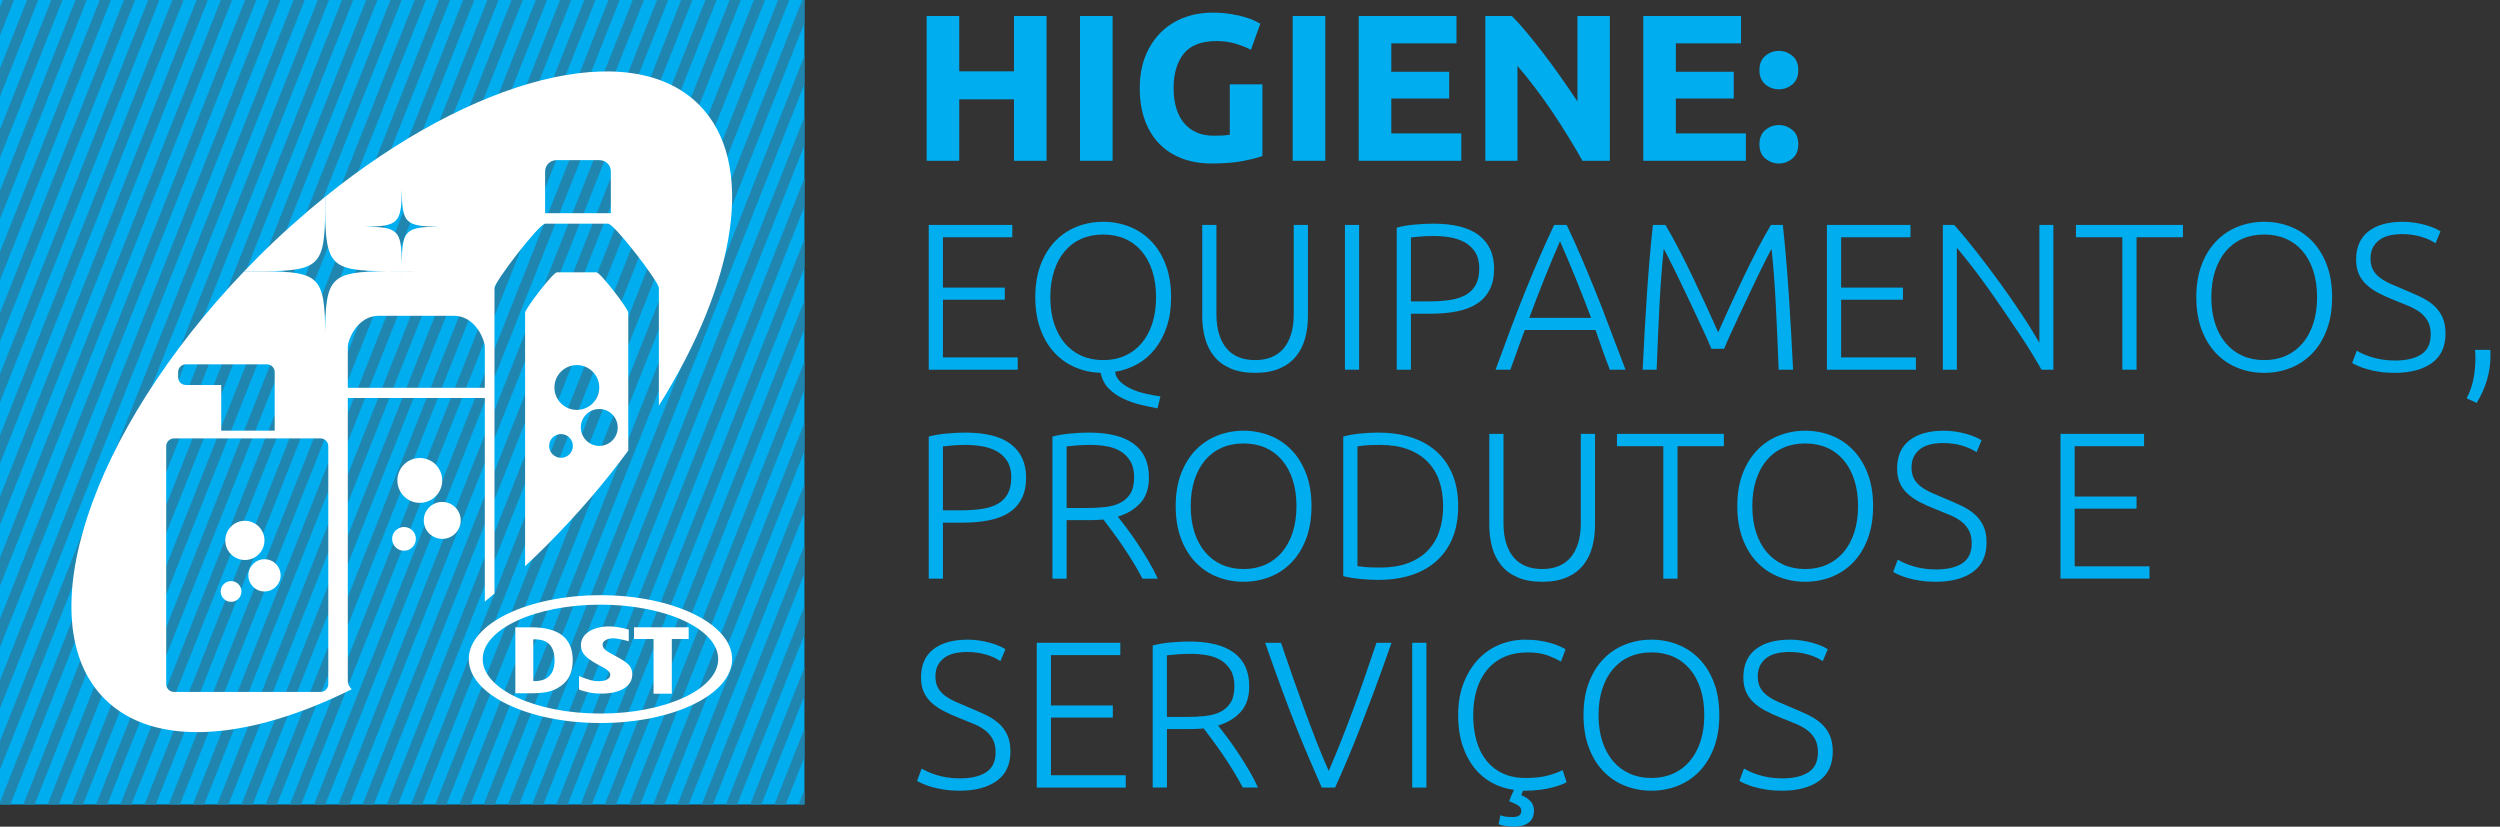 <?xml version="1.0" encoding="utf-8"?>
<!-- Generator: Adobe Illustrator 16.0.3, SVG Export Plug-In . SVG Version: 6.00 Build 0)  -->
<!DOCTYPE svg PUBLIC "-//W3C//DTD SVG 1.1//EN" "http://www.w3.org/Graphics/SVG/1.1/DTD/svg11.dtd">
<svg version="1.1" id="Layer_1" xmlns="http://www.w3.org/2000/svg" xmlns:xlink="http://www.w3.org/1999/xlink" x="0px" y="0px"
	 width="438.75px" height="145.075px" viewBox="0 0 438.75 145.075" enable-background="new 0 0 438.75 145.075"
	 xml:space="preserve">
<rect x="0" y="0" width="438.75" height="145.075" fill="#333333" stroke="none"/>
<rect y="0" fill="#00ADEE" width="141.175" height="141.179"/>
<g>
	<defs>
		<rect id="SVGID_1_" y="0" width="141.176" height="141.179"/>
	</defs>
	<clipPath id="SVGID_2_">
		<use xlink:href="#SVGID_1_"  overflow="visible"/>
	</clipPath>
	<g id="Layer_2" clip-path="url(#SVGID_2_)">
		<g>
			
				<line fill="none" stroke="#2086AF" stroke-width="1.822" stroke-miterlimit="10" x1="-6.533" y1="-33.455" x2="-103.697" y2="211.885"/>
			
				<line fill="none" stroke="#2086AF" stroke-width="1.822" stroke-miterlimit="10" x1="-2.281" y1="-33.455" x2="-99.445" y2="211.885"/>
			
				<line fill="none" stroke="#2086AF" stroke-width="1.822" stroke-miterlimit="10" x1="1.971" y1="-33.455" x2="-95.193" y2="211.885"/>
			
				<line fill="none" stroke="#2086AF" stroke-width="1.822" stroke-miterlimit="10" x1="6.223" y1="-33.455" x2="-90.941" y2="211.885"/>
			
				<line fill="none" stroke="#2086AF" stroke-width="1.822" stroke-miterlimit="10" x1="10.474" y1="-33.455" x2="-86.689" y2="211.885"/>
			
				<line fill="none" stroke="#2086AF" stroke-width="1.822" stroke-miterlimit="10" x1="14.726" y1="-33.455" x2="-82.438" y2="211.885"/>
			
				<line fill="none" stroke="#2086AF" stroke-width="1.822" stroke-miterlimit="10" x1="18.978" y1="-33.455" x2="-78.187" y2="211.885"/>
			
				<line fill="none" stroke="#2086AF" stroke-width="1.822" stroke-miterlimit="10" x1="23.23" y1="-33.455" x2="-73.935" y2="211.885"/>
			
				<line fill="none" stroke="#2086AF" stroke-width="1.822" stroke-miterlimit="10" x1="27.482" y1="-33.455" x2="-69.682" y2="211.885"/>
			
				<line fill="none" stroke="#2086AF" stroke-width="1.822" stroke-miterlimit="10" x1="31.734" y1="-33.455" x2="-65.43" y2="211.885"/>
			
				<line fill="none" stroke="#2086AF" stroke-width="1.822" stroke-miterlimit="10" x1="35.986" y1="-33.455" x2="-61.178" y2="211.885"/>
			
				<line fill="none" stroke="#2086AF" stroke-width="1.822" stroke-miterlimit="10" x1="40.237" y1="-33.455" x2="-56.927" y2="211.885"/>
			
				<line fill="none" stroke="#2086AF" stroke-width="1.822" stroke-miterlimit="10" x1="44.489" y1="-33.455" x2="-52.675" y2="211.885"/>
			
				<line fill="none" stroke="#2086AF" stroke-width="1.822" stroke-miterlimit="10" x1="48.741" y1="-33.455" x2="-48.423" y2="211.885"/>
			
				<line fill="none" stroke="#2086AF" stroke-width="1.822" stroke-miterlimit="10" x1="52.993" y1="-33.455" x2="-44.171" y2="211.885"/>
			
				<line fill="none" stroke="#2086AF" stroke-width="1.822" stroke-miterlimit="10" x1="57.245" y1="-33.455" x2="-39.919" y2="211.885"/>
			
				<line fill="none" stroke="#2086AF" stroke-width="1.822" stroke-miterlimit="10" x1="61.496" y1="-33.455" x2="-35.668" y2="211.885"/>
			
				<line fill="none" stroke="#2086AF" stroke-width="1.822" stroke-miterlimit="10" x1="65.748" y1="-33.455" x2="-31.416" y2="211.885"/>
			
				<line fill="none" stroke="#2086AF" stroke-width="1.822" stroke-miterlimit="10" x1="70" y1="-33.455" x2="-27.165" y2="211.885"/>
			
				<line fill="none" stroke="#2086AF" stroke-width="1.822" stroke-miterlimit="10" x1="74.252" y1="-33.455" x2="-22.912" y2="211.885"/>
			
				<line fill="none" stroke="#2086AF" stroke-width="1.822" stroke-miterlimit="10" x1="78.503" y1="-33.455" x2="-18.661" y2="211.885"/>
			
				<line fill="none" stroke="#2086AF" stroke-width="1.822" stroke-miterlimit="10" x1="82.755" y1="-33.455" x2="-14.409" y2="211.885"/>
			
				<line fill="none" stroke="#2086AF" stroke-width="1.822" stroke-miterlimit="10" x1="87.007" y1="-33.455" x2="-10.157" y2="211.885"/>
			
				<line fill="none" stroke="#2086AF" stroke-width="1.822" stroke-miterlimit="10" x1="91.259" y1="-33.455" x2="-5.905" y2="211.885"/>
			
				<line fill="none" stroke="#2086AF" stroke-width="1.822" stroke-miterlimit="10" x1="95.511" y1="-33.455" x2="-1.653" y2="211.885"/>
			
				<line fill="none" stroke="#2086AF" stroke-width="1.822" stroke-miterlimit="10" x1="99.763" y1="-33.455" x2="2.599" y2="211.885"/>
			
				<line fill="none" stroke="#2086AF" stroke-width="1.822" stroke-miterlimit="10" x1="104.015" y1="-33.455" x2="6.851" y2="211.885"/>
			
				<line fill="none" stroke="#2086AF" stroke-width="1.822" stroke-miterlimit="10" x1="108.267" y1="-33.455" x2="11.103" y2="211.885"/>
			
				<line fill="none" stroke="#2086AF" stroke-width="1.822" stroke-miterlimit="10" x1="112.519" y1="-33.455" x2="15.354" y2="211.885"/>
			
				<line fill="none" stroke="#2086AF" stroke-width="1.822" stroke-miterlimit="10" x1="116.771" y1="-33.455" x2="19.606" y2="211.885"/>
			
				<line fill="none" stroke="#2086AF" stroke-width="1.822" stroke-miterlimit="10" x1="121.022" y1="-33.455" x2="23.858" y2="211.885"/>
			
				<line fill="none" stroke="#2086AF" stroke-width="1.822" stroke-miterlimit="10" x1="125.273" y1="-33.455" x2="28.11" y2="211.885"/>
			
				<line fill="none" stroke="#2086AF" stroke-width="1.822" stroke-miterlimit="10" x1="129.525" y1="-33.455" x2="32.361" y2="211.885"/>
			
				<line fill="none" stroke="#2086AF" stroke-width="1.822" stroke-miterlimit="10" x1="133.778" y1="-33.455" x2="36.614" y2="211.885"/>
			
				<line fill="none" stroke="#2086AF" stroke-width="1.822" stroke-miterlimit="10" x1="138.029" y1="-33.455" x2="40.865" y2="211.885"/>
			
				<line fill="none" stroke="#2086AF" stroke-width="1.822" stroke-miterlimit="10" x1="142.282" y1="-33.455" x2="45.118" y2="211.885"/>
			
				<line fill="none" stroke="#2086AF" stroke-width="1.822" stroke-miterlimit="10" x1="146.533" y1="-33.455" x2="49.369" y2="211.885"/>
			
				<line fill="none" stroke="#2086AF" stroke-width="1.822" stroke-miterlimit="10" x1="150.785" y1="-33.455" x2="53.621" y2="211.885"/>
			
				<line fill="none" stroke="#2086AF" stroke-width="1.822" stroke-miterlimit="10" x1="155.037" y1="-33.455" x2="57.873" y2="211.885"/>
			
				<line fill="none" stroke="#2086AF" stroke-width="1.822" stroke-miterlimit="10" x1="159.289" y1="-33.455" x2="62.125" y2="211.885"/>
			
				<line fill="none" stroke="#2086AF" stroke-width="1.822" stroke-miterlimit="10" x1="163.54" y1="-33.455" x2="66.376" y2="211.885"/>
			
				<line fill="none" stroke="#2086AF" stroke-width="1.822" stroke-miterlimit="10" x1="167.792" y1="-33.455" x2="70.628" y2="211.885"/>
			
				<line fill="none" stroke="#2086AF" stroke-width="1.822" stroke-miterlimit="10" x1="172.044" y1="-33.455" x2="74.88" y2="211.885"/>
			
				<line fill="none" stroke="#2086AF" stroke-width="1.822" stroke-miterlimit="10" x1="176.295" y1="-33.455" x2="79.131" y2="211.885"/>
			
				<line fill="none" stroke="#2086AF" stroke-width="1.822" stroke-miterlimit="10" x1="180.547" y1="-33.455" x2="83.383" y2="211.885"/>
			
				<line fill="none" stroke="#2086AF" stroke-width="1.822" stroke-miterlimit="10" x1="184.799" y1="-33.455" x2="87.635" y2="211.885"/>
			
				<line fill="none" stroke="#2086AF" stroke-width="1.822" stroke-miterlimit="10" x1="189.051" y1="-33.455" x2="91.887" y2="211.885"/>
			
				<line fill="none" stroke="#2086AF" stroke-width="1.822" stroke-miterlimit="10" x1="193.302" y1="-33.455" x2="96.139" y2="211.885"/>
			
				<line fill="none" stroke="#2086AF" stroke-width="1.822" stroke-miterlimit="10" x1="197.555" y1="-33.455" x2="100.391" y2="211.885"/>
			
				<line fill="none" stroke="#2086AF" stroke-width="1.822" stroke-miterlimit="10" x1="201.807" y1="-33.455" x2="104.642" y2="211.885"/>
			
				<line fill="none" stroke="#2086AF" stroke-width="1.822" stroke-miterlimit="10" x1="206.059" y1="-33.455" x2="108.895" y2="211.885"/>
			
				<line fill="none" stroke="#2086AF" stroke-width="1.822" stroke-miterlimit="10" x1="210.311" y1="-33.455" x2="113.146" y2="211.885"/>
			
				<line fill="none" stroke="#2086AF" stroke-width="1.822" stroke-miterlimit="10" x1="214.562" y1="-33.455" x2="117.398" y2="211.885"/>
			
				<line fill="none" stroke="#2086AF" stroke-width="1.822" stroke-miterlimit="10" x1="218.814" y1="-33.455" x2="121.65" y2="211.885"/>
			
				<line fill="none" stroke="#2086AF" stroke-width="1.822" stroke-miterlimit="10" x1="223.066" y1="-33.455" x2="125.902" y2="211.885"/>
			
				<line fill="none" stroke="#2086AF" stroke-width="1.822" stroke-miterlimit="10" x1="227.317" y1="-33.455" x2="130.154" y2="211.885"/>
			
				<line fill="none" stroke="#2086AF" stroke-width="1.822" stroke-miterlimit="10" x1="231.57" y1="-33.455" x2="134.406" y2="211.885"/>
			
				<line fill="none" stroke="#2086AF" stroke-width="1.822" stroke-miterlimit="10" x1="235.821" y1="-33.455" x2="138.657" y2="211.885"/>
			
				<line fill="none" stroke="#2086AF" stroke-width="1.822" stroke-miterlimit="10" x1="240.073" y1="-33.455" x2="142.909" y2="211.885"/>
			
				<line fill="none" stroke="#2086AF" stroke-width="1.822" stroke-miterlimit="10" x1="244.326" y1="-33.455" x2="147.162" y2="211.885"/>
			
				<line fill="none" stroke="#2086AF" stroke-width="1.822" stroke-miterlimit="10" x1="248.578" y1="-33.455" x2="151.413" y2="211.885"/>
			
				<line fill="none" stroke="#2086AF" stroke-width="1.822" stroke-miterlimit="10" x1="252.83" y1="-33.455" x2="155.665" y2="211.885"/>
			
				<line fill="none" stroke="#2086AF" stroke-width="1.822" stroke-miterlimit="10" x1="257.081" y1="-33.455" x2="159.917" y2="211.885"/>
			
				<line fill="none" stroke="#2086AF" stroke-width="1.822" stroke-miterlimit="10" x1="261.333" y1="-33.455" x2="164.168" y2="211.885"/>
			
				<line fill="none" stroke="#2086AF" stroke-width="1.822" stroke-miterlimit="10" x1="265.585" y1="-33.455" x2="168.421" y2="211.885"/>
			
				<line fill="none" stroke="#2086AF" stroke-width="1.822" stroke-miterlimit="10" x1="269.836" y1="-33.455" x2="172.672" y2="211.885"/>
			
				<line fill="none" stroke="#2086AF" stroke-width="1.822" stroke-miterlimit="10" x1="274.088" y1="-33.455" x2="176.924" y2="211.885"/>
			
				<line fill="none" stroke="#2086AF" stroke-width="1.822" stroke-miterlimit="10" x1="278.34" y1="-33.455" x2="181.176" y2="211.885"/>
			
				<line fill="none" stroke="#2086AF" stroke-width="1.822" stroke-miterlimit="10" x1="282.592" y1="-33.455" x2="185.428" y2="211.885"/>
			
				<line fill="none" stroke="#2086AF" stroke-width="1.822" stroke-miterlimit="10" x1="286.844" y1="-33.455" x2="189.68" y2="211.885"/>
			
				<line fill="none" stroke="#2086AF" stroke-width="1.822" stroke-miterlimit="10" x1="291.095" y1="-33.455" x2="193.931" y2="211.885"/>
			
				<line fill="none" stroke="#2086AF" stroke-width="1.822" stroke-miterlimit="10" x1="295.347" y1="-33.455" x2="198.183" y2="211.885"/>
			
				<line fill="none" stroke="#2086AF" stroke-width="1.822" stroke-miterlimit="10" x1="299.598" y1="-33.455" x2="202.434" y2="211.885"/>
			
				<line fill="none" stroke="#2086AF" stroke-width="1.822" stroke-miterlimit="10" x1="303.85" y1="-33.455" x2="206.686" y2="211.885"/>
			
				<line fill="none" stroke="#2086AF" stroke-width="1.822" stroke-miterlimit="10" x1="308.103" y1="-33.455" x2="210.938" y2="211.885"/>
			
				<line fill="none" stroke="#2086AF" stroke-width="1.822" stroke-miterlimit="10" x1="312.354" y1="-33.455" x2="215.19" y2="211.885"/>
			
				<line fill="none" stroke="#2086AF" stroke-width="1.822" stroke-miterlimit="10" x1="316.605" y1="-33.455" x2="219.441" y2="211.885"/>
			
				<line fill="none" stroke="#2086AF" stroke-width="1.822" stroke-miterlimit="10" x1="320.857" y1="-33.455" x2="223.693" y2="211.885"/>
			
				<line fill="none" stroke="#2086AF" stroke-width="1.822" stroke-miterlimit="10" x1="325.11" y1="-33.455" x2="227.946" y2="211.885"/>
			
				<line fill="none" stroke="#2086AF" stroke-width="1.822" stroke-miterlimit="10" x1="329.362" y1="-33.455" x2="232.198" y2="211.885"/>
		</g>
	</g>
</g>
<g>
	<path fill="#00ADEE" d="M177.954,2.807h5.721v25.409h-5.721v-10.78h-9.606v10.78h-5.721V2.807h5.721v9.716h9.606V2.807z"/>
	<path fill="#00ADEE" d="M189.54,2.807h5.72v25.409h-5.72V2.807z"/>
	<path fill="#00ADEE" d="M213.52,7.207c-2.664,0-4.589,0.739-5.775,2.218c-1.186,1.479-1.778,3.501-1.778,6.068
		c0,1.247,0.147,2.377,0.44,3.392c0.293,1.014,0.733,1.888,1.319,2.621c0.587,0.734,1.32,1.302,2.201,1.706
		c0.88,0.403,1.906,0.604,3.08,0.604c0.635,0,1.179-0.011,1.631-0.036c0.452-0.024,0.849-0.074,1.192-0.147v-8.836h5.72v12.576
		c-0.685,0.27-1.785,0.557-3.3,0.862s-3.385,0.458-5.609,0.458c-1.907,0-3.636-0.293-5.188-0.88
		c-1.554-0.586-2.879-1.442-3.979-2.566c-1.101-1.124-1.95-2.506-2.548-4.144c-0.599-1.637-0.898-3.508-0.898-5.61
		c0-2.126,0.33-4.009,0.99-5.647c0.66-1.637,1.564-3.024,2.714-4.161c1.148-1.137,2.499-1.999,4.051-2.584
		c1.553-0.587,3.208-0.88,4.969-0.88c1.197,0,2.279,0.079,3.245,0.238c0.965,0.159,1.797,0.342,2.493,0.55
		c0.697,0.208,1.271,0.421,1.724,0.641c0.452,0.221,0.775,0.392,0.972,0.514l-1.65,4.583c-0.783-0.415-1.682-0.775-2.695-1.082
		C215.824,7.36,214.717,7.207,213.52,7.207z"/>
	<path fill="#00ADEE" d="M226.867,2.807h5.72v25.409h-5.72V2.807z"/>
	<path fill="#00ADEE" d="M238.454,28.216V2.807h17.16V7.61h-11.439v4.987h10.156v4.693h-10.156v6.124h12.283v4.803H238.454z"/>
	<path fill="#00ADEE" d="M277.724,28.216c-1.638-2.908-3.41-5.78-5.316-8.616c-1.907-2.835-3.936-5.513-6.087-8.03v16.646h-5.646
		V2.807h4.656c0.806,0.806,1.699,1.796,2.677,2.969c0.978,1.174,1.974,2.427,2.988,3.759c1.014,1.333,2.023,2.713,3.025,4.143
		c1.002,1.43,1.943,2.805,2.823,4.125V2.807h5.684v25.409H277.724z"/>
	<path fill="#00ADEE" d="M288.394,28.216V2.807h17.161V7.61h-11.44v4.987h10.156v4.693h-10.156v6.124h12.283v4.803H288.394z"/>
	<path fill="#00ADEE" d="M315.6,12.304c0,1.1-0.347,1.937-1.044,2.511c-0.696,0.574-1.485,0.861-2.365,0.861
		c-0.879,0-1.668-0.287-2.365-0.861s-1.045-1.412-1.045-2.511c0-1.1,0.349-1.938,1.045-2.512s1.485-0.862,2.365-0.862
		c0.88,0,1.669,0.288,2.365,0.862C315.252,10.366,315.6,11.204,315.6,12.304z M315.6,25.32c0,1.1-0.347,1.938-1.044,2.512
		c-0.696,0.574-1.485,0.862-2.365,0.862c-0.879,0-1.668-0.288-2.365-0.862c-0.697-0.573-1.045-1.412-1.045-2.512
		c0-1.1,0.349-1.937,1.045-2.511s1.485-0.862,2.365-0.862c0.88,0,1.669,0.288,2.365,0.862C315.252,23.383,315.6,24.22,315.6,25.32z"
		/>
	<path fill="#00ADEE" d="M162.994,64.884v-25.41h14.666v2.163h-12.173v8.836h10.854v2.127h-10.854v10.12h13.126v2.163H162.994z"/>
	<path fill="#00ADEE" d="M205.527,52.161c0,1.956-0.256,3.691-0.77,5.207c-0.514,1.517-1.209,2.824-2.09,3.923
		c-0.88,1.1-1.92,1.98-3.117,2.64c-1.198,0.66-2.481,1.1-3.85,1.32c0.098,0.684,0.409,1.271,0.936,1.759
		c0.525,0.489,1.16,0.905,1.906,1.247c0.745,0.342,1.57,0.617,2.475,0.825c0.905,0.208,1.785,0.373,2.641,0.495l-0.514,2.09
		c-0.929-0.171-1.931-0.385-3.006-0.642c-1.076-0.256-2.097-0.618-3.062-1.082c-0.966-0.465-1.803-1.057-2.512-1.778
		c-0.709-0.721-1.173-1.631-1.394-2.731c-1.564-0.05-3.043-0.367-4.436-0.954c-1.394-0.586-2.61-1.436-3.648-2.549
		c-1.04-1.111-1.865-2.486-2.475-4.125c-0.612-1.637-0.917-3.52-0.917-5.646c0-2.176,0.318-4.089,0.953-5.738
		c0.636-1.651,1.498-3.031,2.585-4.144c1.087-1.111,2.353-1.949,3.795-2.511c1.442-0.562,2.97-0.844,4.583-0.844
		c1.614,0,3.141,0.282,4.584,0.844c1.442,0.562,2.707,1.399,3.795,2.511c1.087,1.113,1.949,2.493,2.584,4.144
		C205.209,48.072,205.527,49.985,205.527,52.161z M202.887,52.161c0-1.711-0.22-3.245-0.66-4.602
		c-0.44-1.356-1.063-2.512-1.87-3.466c-0.807-0.952-1.778-1.68-2.915-2.181c-1.137-0.5-2.415-0.752-3.832-0.752
		c-1.418,0-2.694,0.251-3.831,0.752c-1.137,0.501-2.109,1.229-2.916,2.181c-0.806,0.954-1.43,2.109-1.87,3.466
		c-0.439,1.356-0.66,2.89-0.66,4.602s0.22,3.245,0.66,4.602c0.44,1.357,1.064,2.511,1.87,3.465c0.807,0.953,1.779,1.687,2.916,2.2
		s2.413,0.77,3.831,0.77c1.417,0,2.695-0.256,3.832-0.77c1.137-0.513,2.108-1.247,2.915-2.2c0.807-0.954,1.43-2.108,1.87-3.465
		C202.667,55.406,202.887,53.872,202.887,52.161z"/>
	<path fill="#00ADEE" d="M220.267,65.435c-1.687,0-3.124-0.258-4.309-0.771c-1.186-0.514-2.145-1.222-2.878-2.127
		c-0.733-0.904-1.265-1.961-1.595-3.171c-0.33-1.21-0.495-2.512-0.495-3.906V39.474h2.493V55.13c0,1.394,0.165,2.598,0.496,3.612
		c0.329,1.015,0.788,1.852,1.374,2.512c0.587,0.66,1.296,1.149,2.126,1.467c0.832,0.318,1.761,0.476,2.788,0.476
		s1.955-0.158,2.787-0.476c0.831-0.318,1.54-0.807,2.126-1.467c0.587-0.66,1.045-1.497,1.375-2.512
		c0.331-1.014,0.495-2.218,0.495-3.612V39.474h2.494V55.46c0,1.394-0.165,2.695-0.496,3.906c-0.33,1.21-0.862,2.268-1.594,3.171
		c-0.734,0.905-1.693,1.613-2.879,2.127C223.39,65.177,221.954,65.435,220.267,65.435z"/>
	<path fill="#00ADEE" d="M236.033,39.474h2.494v25.41h-2.494V39.474z"/>
	<path fill="#00ADEE" d="M251.543,39.254c3.594,0,6.271,0.685,8.03,2.054c1.76,1.369,2.64,3.312,2.64,5.83
		c0,1.443-0.256,2.671-0.77,3.685c-0.514,1.015-1.247,1.833-2.2,2.457c-0.954,0.624-2.121,1.076-3.502,1.356
		c-1.381,0.282-2.939,0.421-4.674,0.421h-3.447v9.827h-2.493V39.95c0.88-0.244,1.912-0.421,3.099-0.531
		C249.41,39.308,250.517,39.254,251.543,39.254z M251.654,41.417c-0.93,0-1.718,0.03-2.366,0.091
		c-0.647,0.061-1.204,0.117-1.668,0.165v11.22h3.154c1.344,0,2.56-0.079,3.648-0.238c1.087-0.159,2.016-0.453,2.787-0.88
		c0.77-0.428,1.362-1.021,1.778-1.778c0.416-0.758,0.623-1.724,0.623-2.897c0-1.125-0.226-2.053-0.678-2.787
		c-0.453-0.734-1.051-1.314-1.796-1.742c-0.746-0.428-1.595-0.727-2.548-0.898S252.655,41.417,251.654,41.417z"/>
	<path fill="#00ADEE" d="M282.526,64.884c-0.484-1.248-0.931-2.448-1.338-3.6c-0.407-1.152-0.796-2.274-1.167-3.367h-12.414
		c-0.424,1.098-0.84,2.224-1.245,3.376c-0.406,1.153-0.835,2.35-1.29,3.591h-2.603c0.965-2.645,1.876-5.11,2.735-7.394
		c0.858-2.285,1.701-4.447,2.525-6.485c0.826-2.038,1.646-3.997,2.459-5.876c0.814-1.879,1.668-3.764,2.565-5.654h2.199
		c0.896,1.881,1.746,3.764,2.551,5.646c0.805,1.884,1.621,3.844,2.449,5.882c0.828,2.037,1.667,4.2,2.518,6.488
		c0.85,2.287,1.787,4.752,2.808,7.394H282.526z M273.782,42.333c-0.919,2.111-1.815,4.253-2.687,6.426
		c-0.871,2.173-1.773,4.517-2.706,7.031h10.846c-0.939-2.518-1.853-4.865-2.741-7.041C275.605,46.573,274.702,44.436,273.782,42.333
		z"/>
	<path fill="#00ADEE" d="M300.347,61.217c-0.245-0.61-0.595-1.417-1.049-2.419c-0.456-1.002-0.964-2.096-1.529-3.282
		c-0.564-1.186-1.141-2.408-1.73-3.666c-0.59-1.259-1.154-2.439-1.694-3.54c-0.54-1.1-1.019-2.065-1.437-2.896
		c-0.417-0.831-0.724-1.417-0.92-1.76c-0.318,3.056-0.568,6.375-0.751,9.956c-0.184,3.582-0.349,7.34-0.495,11.275h-2.457
		c0.22-4.62,0.471-9.044,0.752-13.273c0.28-4.229,0.629-8.274,1.045-12.136h2.2c0.734,1.222,1.519,2.634,2.351,4.234
		c0.832,1.601,1.66,3.264,2.479,4.987c0.821,1.724,1.617,3.423,2.388,5.097c0.771,1.674,1.451,3.184,2.039,4.528
		c0.588-1.344,1.268-2.854,2.04-4.528c0.771-1.674,1.568-3.373,2.388-5.097c0.82-1.724,1.647-3.386,2.48-4.987
		c0.833-1.6,1.616-3.012,2.351-4.234h2.091c0.415,3.862,0.763,7.907,1.044,12.136c0.281,4.229,0.532,8.653,0.752,13.273h-2.53
		c-0.147-3.935-0.311-7.693-0.495-11.275c-0.184-3.581-0.435-6.899-0.752-9.956c-0.196,0.343-0.501,0.93-0.917,1.76
		c-0.416,0.832-0.892,1.796-1.43,2.896c-0.537,1.101-1.099,2.28-1.687,3.54c-0.586,1.258-1.161,2.48-1.723,3.666
		c-0.562,1.186-1.07,2.279-1.521,3.282c-0.453,1.002-0.802,1.809-1.045,2.419H300.347z"/>
	<path fill="#00ADEE" d="M320.624,64.884v-25.41h14.667v2.163h-12.174v8.836h10.854v2.127h-10.854v10.12h13.126v2.163H320.624z"/>
	<path fill="#00ADEE" d="M358.281,64.884c-0.471-0.85-1.063-1.854-1.775-3.008s-1.504-2.381-2.374-3.679
		c-0.87-1.297-1.779-2.639-2.727-4.025c-0.945-1.386-1.889-2.733-2.827-4.042c-0.939-1.311-1.857-2.537-2.755-3.682
		c-0.898-1.145-1.696-2.134-2.393-2.967v21.403h-2.458v-25.41h1.98c1.249,1.392,2.585,3,4.01,4.825
		c1.427,1.825,2.824,3.684,4.193,5.577c1.37,1.895,2.649,3.745,3.836,5.552c1.187,1.808,2.161,3.383,2.92,4.726v-20.68h2.457v25.41
		H358.281z"/>
	<path fill="#00ADEE" d="M383.105,39.474v2.163h-8.14v23.247h-2.495V41.637h-8.14v-2.163H383.105z"/>
	<path fill="#00ADEE" d="M409.286,52.161c0,2.176-0.318,4.094-0.954,5.756c-0.637,1.663-1.497,3.05-2.585,4.163
		c-1.088,1.112-2.353,1.949-3.794,2.511c-1.443,0.562-2.971,0.844-4.584,0.844c-1.615,0-3.142-0.282-4.584-0.844
		c-1.442-0.562-2.708-1.398-3.794-2.511c-1.088-1.113-1.95-2.5-2.585-4.163c-0.636-1.662-0.954-3.58-0.954-5.756
		c0-2.176,0.318-4.089,0.954-5.738c0.635-1.651,1.497-3.031,2.585-4.144c1.086-1.111,2.352-1.949,3.794-2.511
		c1.442-0.562,2.969-0.844,4.584-0.844c1.613,0,3.141,0.282,4.584,0.844c1.442,0.562,2.706,1.399,3.794,2.511
		c1.088,1.113,1.948,2.493,2.585,4.144C408.967,48.072,409.286,49.985,409.286,52.161z M406.645,52.161
		c0-1.711-0.22-3.245-0.661-4.602c-0.439-1.356-1.063-2.512-1.869-3.466c-0.807-0.952-1.779-1.68-2.916-2.181
		c-1.137-0.5-2.414-0.752-3.831-0.752c-1.418,0-2.696,0.251-3.831,0.752c-1.139,0.501-2.109,1.229-2.916,2.181
		c-0.807,0.954-1.43,2.109-1.87,3.466c-0.441,1.356-0.661,2.89-0.661,4.602s0.22,3.245,0.661,4.602
		c0.439,1.357,1.063,2.511,1.87,3.465c0.806,0.953,1.777,1.687,2.916,2.2c1.135,0.513,2.413,0.77,3.831,0.77
		c1.417,0,2.694-0.256,3.831-0.77s2.109-1.247,2.916-2.2c0.806-0.954,1.43-2.108,1.869-3.465
		C406.425,55.406,406.645,53.872,406.645,52.161z"/>
	<path fill="#00ADEE" d="M420.321,63.271c1.98,0,3.52-0.36,4.621-1.084c1.098-0.723,1.647-1.893,1.647-3.51
		c0-0.931-0.176-1.708-0.529-2.333c-0.355-0.625-0.826-1.152-1.413-1.581c-0.587-0.428-1.26-0.794-2.016-1.099
		c-0.76-0.304-1.553-0.625-2.384-0.966c-1.051-0.413-1.994-0.838-2.823-1.275c-0.832-0.438-1.54-0.931-2.126-1.481
		c-0.587-0.55-1.033-1.18-1.34-1.888c-0.305-0.709-0.458-1.54-0.458-2.494c0-2.176,0.721-3.825,2.163-4.95
		c1.444-1.125,3.447-1.687,6.014-1.687c0.684,0,1.356,0.049,2.017,0.147c0.659,0.098,1.276,0.226,1.852,0.385
		c0.575,0.16,1.1,0.336,1.577,0.531c0.477,0.196,0.874,0.404,1.19,0.624l-0.878,2.09c-0.711-0.488-1.571-0.88-2.587-1.174
		c-1.013-0.292-2.108-0.439-3.282-0.439c-0.806,0-1.545,0.08-2.218,0.238c-0.672,0.159-1.252,0.416-1.741,0.771
		c-0.489,0.354-0.875,0.8-1.157,1.338c-0.28,0.538-0.421,1.186-0.421,1.944c0,0.782,0.147,1.442,0.441,1.979
		c0.292,0.538,0.701,1.002,1.228,1.393c0.526,0.392,1.144,0.746,1.851,1.064c0.709,0.318,1.479,0.648,2.31,0.99
		c1.003,0.416,1.95,0.831,2.842,1.247c0.893,0.416,1.669,0.904,2.329,1.466c0.66,0.563,1.186,1.247,1.576,2.054
		c0.391,0.806,0.587,1.796,0.587,2.969c0,2.299-0.802,4.022-2.401,5.171c-1.601,1.149-3.771,1.724-6.508,1.724
		c-0.978,0-1.87-0.062-2.676-0.184c-0.808-0.123-1.529-0.275-2.165-0.459c-0.635-0.184-1.173-0.372-1.613-0.568
		c-0.441-0.195-0.783-0.366-1.026-0.513l0.806-2.164c0.243,0.147,0.574,0.319,0.989,0.514c0.416,0.196,0.904,0.385,1.467,0.567
		c0.562,0.184,1.197,0.337,1.906,0.458C418.683,63.209,419.465,63.271,420.321,63.271z"/>
	<path fill="#00ADEE" d="M437.041,61.4c0.024,0.221,0.037,0.416,0.037,0.587c0,0.172,0,0.318,0,0.44c0,1.516-0.215,2.97-0.643,4.363
		c-0.428,1.394-1.021,2.701-1.777,3.923l-1.761-0.807c0.562-1.076,0.959-2.206,1.192-3.391c0.231-1.186,0.347-2.414,0.347-3.685
		c0-0.293-0.006-0.538-0.018-0.733c-0.012-0.195-0.03-0.427-0.054-0.697H437.041z"/>
	<path fill="#00ADEE" d="M169.411,75.921c3.593,0,6.27,0.685,8.03,2.054c1.759,1.369,2.64,3.312,2.64,5.83
		c0,1.443-0.256,2.671-0.771,3.686c-0.513,1.014-1.247,1.833-2.2,2.456c-0.953,0.624-2.121,1.077-3.501,1.356
		c-1.382,0.282-2.94,0.422-4.675,0.422h-3.446v9.827h-2.493V76.618c0.879-0.244,1.912-0.422,3.098-0.532
		C167.277,75.976,168.384,75.921,169.411,75.921z M169.521,78.084c-0.929,0-1.718,0.031-2.365,0.091
		c-0.648,0.062-1.205,0.117-1.668,0.166v11.22h3.154c1.344,0,2.56-0.079,3.647-0.238c1.088-0.16,2.017-0.453,2.787-0.88
		c0.77-0.428,1.362-1.021,1.778-1.778c0.415-0.758,0.623-1.723,0.623-2.897c0-1.124-0.226-2.053-0.678-2.787
		c-0.453-0.733-1.051-1.313-1.797-1.742c-0.746-0.427-1.595-0.727-2.548-0.897C171.5,78.17,170.522,78.084,169.521,78.084z"/>
	<path fill="#00ADEE" d="M201.641,83.768c0,1.906-0.501,3.41-1.503,4.51c-1.002,1.1-2.323,1.895-3.96,2.383
		c0.391,0.489,0.898,1.149,1.522,1.98c0.623,0.832,1.264,1.741,1.925,2.732c0.66,0.989,1.307,2.023,1.943,3.098
		c0.636,1.077,1.174,2.104,1.613,3.08h-2.677c-0.513-0.977-1.069-1.955-1.668-2.933c-0.6-0.978-1.209-1.925-1.833-2.841
		c-0.623-0.917-1.228-1.766-1.815-2.548c-0.587-0.782-1.1-1.467-1.54-2.054c-0.782,0.074-1.564,0.111-2.346,0.111h-4.107v10.266
		h-2.493V76.618c0.88-0.244,1.912-0.422,3.098-0.532c1.186-0.11,2.279-0.165,3.281-0.165c3.496,0,6.13,0.66,7.902,1.98
		C200.754,79.221,201.641,81.177,201.641,83.768z M191.374,78.084c-0.929,0-1.741,0.031-2.438,0.091
		c-0.696,0.062-1.277,0.117-1.742,0.166v10.816h3.447c1.148,0,2.236-0.055,3.263-0.165c1.027-0.11,1.918-0.354,2.677-0.733
		c0.758-0.379,1.356-0.922,1.796-1.631c0.44-0.709,0.661-1.674,0.661-2.897c0-1.124-0.221-2.053-0.661-2.787
		c-0.44-0.732-1.015-1.313-1.723-1.741c-0.709-0.428-1.521-0.721-2.439-0.88C193.299,78.164,192.351,78.084,191.374,78.084z"/>
	<path fill="#00ADEE" d="M230.167,88.828c0,2.176-0.318,4.094-0.953,5.757c-0.636,1.662-1.498,3.05-2.585,4.162
		c-1.088,1.112-2.353,1.949-3.795,2.512c-1.443,0.562-2.97,0.843-4.583,0.843c-1.614,0-3.141-0.282-4.583-0.843
		c-1.443-0.562-2.708-1.399-3.795-2.512c-1.088-1.112-1.95-2.5-2.585-4.162c-0.636-1.663-0.953-3.581-0.953-5.757
		c0-2.175,0.317-4.088,0.953-5.738c0.636-1.651,1.498-3.031,2.585-4.144c1.087-1.111,2.353-1.948,3.795-2.511
		c1.442-0.562,2.969-0.844,4.583-0.844c1.613,0,3.14,0.281,4.583,0.844c1.442,0.562,2.707,1.399,3.795,2.511
		c1.087,1.113,1.949,2.493,2.585,4.144C229.85,84.739,230.167,86.652,230.167,88.828z M227.528,88.828
		c0-1.711-0.221-3.245-0.661-4.602c-0.439-1.356-1.063-2.512-1.87-3.466c-0.807-0.952-1.779-1.68-2.915-2.181
		c-1.137-0.5-2.415-0.752-3.832-0.752c-1.418,0-2.695,0.251-3.832,0.752c-1.137,0.501-2.108,1.229-2.915,2.181
		c-0.806,0.954-1.43,2.109-1.87,3.466s-0.66,2.891-0.66,4.602c0,1.712,0.22,3.245,0.66,4.602c0.44,1.357,1.064,2.512,1.87,3.465
		c0.807,0.953,1.778,1.687,2.915,2.2c1.137,0.513,2.414,0.77,3.832,0.77c1.417,0,2.695-0.257,3.832-0.77
		c1.136-0.513,2.107-1.247,2.915-2.2c0.807-0.954,1.43-2.108,1.87-3.465C227.307,92.073,227.528,90.54,227.528,88.828z"/>
	<path fill="#00ADEE" d="M255.908,88.828c0,2.176-0.343,4.07-1.027,5.684c-0.685,1.613-1.645,2.958-2.879,4.033
		c-1.235,1.076-2.708,1.883-4.419,2.42c-1.711,0.537-3.593,0.806-5.647,0.806c-1.026,0-2.103-0.055-3.226-0.165
		c-1.125-0.11-2.115-0.275-2.97-0.495V76.618c0.855-0.244,1.845-0.422,2.97-0.532c1.123-0.11,2.2-0.165,3.226-0.165
		c2.054,0,3.936,0.269,5.647,0.807c1.711,0.538,3.184,1.344,4.419,2.42c1.234,1.076,2.194,2.419,2.879,4.034
		C255.565,84.794,255.908,86.677,255.908,88.828z M238.234,99.351c0.146,0.024,0.519,0.074,1.118,0.146
		c0.599,0.073,1.559,0.11,2.878,0.11c1.833,0,3.435-0.25,4.804-0.751s2.518-1.216,3.446-2.146c0.93-0.929,1.626-2.059,2.091-3.392
		c0.463-1.332,0.697-2.829,0.697-4.492c0-1.662-0.233-3.154-0.697-4.473c-0.464-1.32-1.161-2.444-2.091-3.374
		c-0.929-0.929-2.077-1.644-3.446-2.145c-1.369-0.5-2.97-0.751-4.804-0.751c-1.319,0-2.279,0.036-2.878,0.109
		c-0.599,0.075-0.972,0.124-1.118,0.148V99.351z"/>
	<path fill="#00ADEE" d="M270.647,102.102c-1.687,0-3.123-0.257-4.308-0.771c-1.187-0.514-2.146-1.222-2.879-2.127
		c-0.733-0.903-1.265-1.961-1.594-3.171c-0.331-1.21-0.496-2.511-0.496-3.905V76.141h2.493v15.657c0,1.393,0.165,2.598,0.496,3.611
		c0.329,1.015,0.788,1.852,1.375,2.512c0.587,0.661,1.295,1.149,2.127,1.467c0.831,0.318,1.76,0.477,2.787,0.477
		s1.956-0.159,2.787-0.477c0.831-0.317,1.54-0.806,2.127-1.467c0.586-0.66,1.044-1.497,1.375-2.512
		c0.329-1.014,0.495-2.218,0.495-3.611V76.141h2.493v15.986c0,1.394-0.166,2.695-0.495,3.905c-0.331,1.21-0.862,2.268-1.595,3.171
		c-0.734,0.905-1.693,1.613-2.879,2.127C273.77,101.844,272.334,102.102,270.647,102.102z"/>
	<path fill="#00ADEE" d="M302.547,76.141v2.163h-8.14v23.247h-2.493V78.304h-8.14v-2.163H302.547z"/>
	<path fill="#00ADEE" d="M328.729,88.828c0,2.176-0.318,4.094-0.954,5.757c-0.635,1.662-1.497,3.05-2.585,4.162
		c-1.088,1.112-2.352,1.949-3.794,2.512c-1.443,0.562-2.971,0.843-4.584,0.843s-3.141-0.282-4.583-0.843
		c-1.443-0.562-2.708-1.399-3.795-2.512c-1.089-1.112-1.95-2.5-2.585-4.162c-0.636-1.663-0.953-3.581-0.953-5.757
		c0-2.175,0.317-4.088,0.953-5.738c0.635-1.651,1.496-3.031,2.585-4.144c1.087-1.111,2.353-1.948,3.795-2.511
		c1.442-0.562,2.97-0.844,4.583-0.844s3.141,0.281,4.584,0.844c1.442,0.562,2.706,1.399,3.794,2.511
		c1.088,1.113,1.95,2.493,2.585,4.144C328.41,84.739,328.729,86.652,328.729,88.828z M326.088,88.828
		c0-1.711-0.22-3.245-0.661-4.602c-0.439-1.356-1.063-2.512-1.87-3.466c-0.806-0.952-1.777-1.68-2.915-2.181
		c-1.137-0.5-2.415-0.752-3.832-0.752s-2.695,0.251-3.831,0.752c-1.137,0.501-2.109,1.229-2.916,2.181
		c-0.807,0.954-1.431,2.109-1.871,3.466s-0.66,2.891-0.66,4.602c0,1.712,0.22,3.245,0.66,4.602c0.44,1.357,1.064,2.512,1.871,3.465
		c0.806,0.953,1.779,1.687,2.916,2.2c1.136,0.513,2.414,0.77,3.831,0.77s2.695-0.257,3.832-0.77c1.137-0.513,2.108-1.247,2.915-2.2
		c0.807-0.954,1.43-2.108,1.87-3.465C325.868,92.073,326.088,90.54,326.088,88.828z"/>
	<path fill="#00ADEE" d="M339.764,99.938c1.98,0,3.519-0.361,4.621-1.084c1.1-0.723,1.65-1.893,1.65-3.51
		c0-0.931-0.178-1.708-0.531-2.333c-0.355-0.625-0.825-1.152-1.412-1.58c-0.586-0.429-1.261-0.795-2.017-1.099
		c-0.758-0.303-1.553-0.625-2.383-0.966c-1.053-0.413-1.994-0.838-2.825-1.275c-0.83-0.438-1.539-0.932-2.126-1.481
		c-0.586-0.55-1.033-1.18-1.338-1.888c-0.307-0.709-0.459-1.54-0.459-2.494c0-2.175,0.721-3.825,2.165-4.95
		c1.442-1.124,3.446-1.687,6.013-1.687c0.684,0,1.358,0.049,2.017,0.146c0.66,0.098,1.277,0.227,1.851,0.385
		c0.575,0.16,1.102,0.337,1.578,0.531c0.476,0.196,0.874,0.404,1.19,0.624l-0.879,2.091c-0.709-0.489-1.571-0.881-2.585-1.175
		c-1.014-0.292-2.107-0.439-3.281-0.439c-0.807,0-1.548,0.08-2.22,0.238c-0.672,0.16-1.252,0.416-1.74,0.771
		c-0.49,0.354-0.875,0.801-1.155,1.338c-0.282,0.539-0.422,1.187-0.422,1.944c0,0.782,0.147,1.442,0.441,1.979
		c0.293,0.538,0.703,1.003,1.229,1.394c0.525,0.391,1.142,0.746,1.851,1.063c0.708,0.318,1.479,0.648,2.31,0.99
		c1.001,0.416,1.948,0.831,2.84,1.247c0.894,0.416,1.668,0.905,2.329,1.466c0.661,0.562,1.185,1.248,1.578,2.054
		c0.391,0.807,0.587,1.796,0.587,2.969c0,2.299-0.802,4.022-2.403,5.171c-1.601,1.149-3.771,1.724-6.509,1.724
		c-0.978,0-1.869-0.061-2.676-0.184c-0.808-0.123-1.527-0.275-2.165-0.458c-0.635-0.183-1.172-0.373-1.613-0.568
		c-0.439-0.195-0.783-0.367-1.026-0.513l0.807-2.164c0.245,0.146,0.573,0.318,0.989,0.514c0.416,0.196,0.905,0.385,1.467,0.568
		c0.563,0.184,1.197,0.337,1.907,0.458C338.126,99.876,338.907,99.938,339.764,99.938z"/>
	<path fill="#00ADEE" d="M361.617,101.551v-25.41h14.667v2.163H364.11v8.837h10.854v2.126H364.11v10.12h13.128v2.163H361.617z"/>
	<path fill="#00ADEE" d="M168.458,136.605c1.98,0,3.519-0.361,4.62-1.084c1.1-0.723,1.65-1.893,1.65-3.51
		c0-0.931-0.178-1.709-0.531-2.333c-0.355-0.625-0.825-1.151-1.412-1.58c-0.586-0.429-1.259-0.794-2.017-1.099
		c-0.758-0.304-1.553-0.625-2.383-0.965c-1.051-0.413-1.993-0.838-2.824-1.275s-1.54-0.931-2.127-1.481
		c-0.586-0.551-1.033-1.179-1.338-1.888c-0.306-0.709-0.458-1.54-0.458-2.493c0-2.176,0.721-3.826,2.164-4.951
		c1.442-1.124,3.446-1.686,6.013-1.686c0.684,0,1.356,0.048,2.017,0.146c0.66,0.098,1.277,0.227,1.852,0.385
		c0.573,0.16,1.1,0.337,1.576,0.533c0.477,0.196,0.874,0.403,1.192,0.623l-0.88,2.091c-0.709-0.49-1.571-0.88-2.585-1.174
		c-1.014-0.293-2.108-0.44-3.281-0.44c-0.808,0-1.547,0.081-2.219,0.24c-0.672,0.159-1.252,0.415-1.741,0.77
		c-0.49,0.355-0.875,0.801-1.155,1.339c-0.281,0.539-0.421,1.186-0.421,1.942c0,0.783,0.146,1.443,0.44,1.98
		c0.293,0.539,0.703,1.002,1.228,1.394c0.526,0.391,1.143,0.745,1.852,1.063c0.708,0.318,1.479,0.648,2.31,0.99
		c1.002,0.416,1.949,0.831,2.842,1.247c0.891,0.416,1.668,0.905,2.328,1.466c0.66,0.563,1.186,1.248,1.577,2.054
		c0.391,0.806,0.587,1.796,0.587,2.97c0,2.298-0.802,4.021-2.403,5.17c-1.6,1.149-3.771,1.724-6.508,1.724
		c-0.979,0-1.87-0.061-2.677-0.184c-0.807-0.122-1.528-0.275-2.164-0.458c-0.636-0.183-1.173-0.372-1.613-0.568
		c-0.44-0.194-0.783-0.366-1.027-0.513l0.808-2.164c0.244,0.147,0.573,0.318,0.989,0.514c0.416,0.196,0.904,0.385,1.467,0.567
		c0.562,0.184,1.197,0.337,1.906,0.458C166.819,136.544,167.601,136.605,168.458,136.605z"/>
	<path fill="#00ADEE" d="M181.951,138.218v-25.41h14.667v2.164h-12.173v8.837h10.854v2.127h-10.854v10.121h13.126v2.162H181.951z"/>
	<path fill="#00ADEE" d="M219.241,120.435c0,1.907-0.501,3.41-1.503,4.51c-1.002,1.1-2.323,1.895-3.96,2.383
		c0.391,0.49,0.898,1.149,1.522,1.98c0.624,0.832,1.264,1.742,1.925,2.732c0.66,0.99,1.308,2.022,1.943,3.097
		c0.636,1.077,1.174,2.104,1.614,3.08h-2.677c-0.513-0.977-1.069-1.955-1.668-2.932c-0.6-0.979-1.21-1.926-1.833-2.842
		c-0.624-0.917-1.228-1.765-1.815-2.548c-0.587-0.782-1.1-1.467-1.54-2.053c-0.783,0.073-1.565,0.109-2.347,0.109h-4.106v10.266
		H202.3v-24.933c0.88-0.244,1.913-0.422,3.098-0.532c1.186-0.11,2.28-0.166,3.282-0.166c3.496,0,6.129,0.66,7.902,1.98
		C218.355,115.889,219.241,117.844,219.241,120.435z M208.974,114.752c-0.93,0-1.742,0.031-2.439,0.091
		c-0.696,0.061-1.277,0.116-1.741,0.165v10.816h3.447c1.148,0,2.236-0.054,3.263-0.164c1.027-0.11,1.919-0.354,2.677-0.734
		c0.757-0.379,1.356-0.922,1.797-1.631c0.44-0.708,0.66-1.674,0.66-2.897c0-1.124-0.22-2.053-0.66-2.787
		c-0.44-0.733-1.015-1.314-1.723-1.741c-0.71-0.428-1.522-0.721-2.438-0.88C210.899,114.831,209.952,114.752,208.974,114.752z"/>
	<path fill="#00ADEE" d="M224.814,112.808c0.732,2.176,1.442,4.235,2.129,6.178s1.362,3.823,2.025,5.644
		c0.663,1.82,1.334,3.605,2.012,5.355c0.678,1.75,1.416,3.517,2.212,5.302c0.758-1.755,1.483-3.508,2.175-5.258
		c0.691-1.75,1.375-3.534,2.052-5.354c0.677-1.82,1.354-3.706,2.031-5.659c0.676-1.954,1.382-4.022,2.118-6.207h2.642
		c-1.121,3.214-2.133,6.028-3.035,8.445c-0.902,2.416-1.734,4.603-2.497,6.562c-0.764,1.958-1.493,3.762-2.188,5.413
		c-0.696,1.65-1.423,3.313-2.182,4.99h-2.34c-0.741-1.693-1.468-3.366-2.178-5.015c-0.711-1.649-1.455-3.451-2.233-5.403
		c-0.777-1.953-1.613-4.139-2.506-6.558c-0.895-2.419-1.902-5.23-3.024-8.435H224.814z"/>
	<path fill="#00ADEE" d="M247.841,112.808h2.493v25.41h-2.493V112.808z"/>
	<path fill="#00ADEE" d="M266.98,139.538c0.684,0.293,1.228,0.654,1.632,1.083c0.402,0.427,0.604,0.996,0.604,1.704
		c0,0.294-0.049,0.606-0.147,0.936c-0.098,0.33-0.281,0.629-0.55,0.898c-0.27,0.268-0.636,0.489-1.101,0.66
		s-1.063,0.257-1.796,0.257c-0.489,0-0.989-0.042-1.503-0.127c-0.513-0.086-0.88-0.189-1.099-0.312l0.293-1.577
		c0.269,0.122,0.574,0.208,0.917,0.256c0.342,0.048,0.757,0.074,1.247,0.074c1.002,0,1.503-0.354,1.503-1.064
		c0-0.416-0.171-0.732-0.513-0.953c-0.343-0.22-0.881-0.476-1.614-0.77c0.098-0.269,0.22-0.581,0.367-0.936
		c0.146-0.354,0.305-0.703,0.477-1.045c-1.418-0.195-2.727-0.623-3.923-1.283c-1.198-0.66-2.232-1.546-3.099-2.658
		c-0.869-1.112-1.546-2.433-2.035-3.96c-0.489-1.528-0.734-3.27-0.734-5.226c0-2.126,0.325-4.016,0.972-5.665
		c0.648-1.649,1.51-3.038,2.585-4.162s2.322-1.973,3.741-2.548c1.417-0.574,2.896-0.861,4.436-0.861c0.953,0,1.82,0.06,2.604,0.183
		c0.782,0.122,1.466,0.275,2.053,0.458c0.586,0.184,1.087,0.367,1.503,0.551c0.416,0.184,0.733,0.348,0.953,0.495l-0.807,2.164
		c-0.611-0.367-1.387-0.728-2.328-1.081c-0.941-0.355-2.108-0.532-3.502-0.532c-1.589,0-2.977,0.269-4.162,0.807
		s-2.181,1.295-2.988,2.272c-0.807,0.979-1.412,2.14-1.815,3.484c-0.404,1.344-0.605,2.836-0.605,4.473
		c0,1.687,0.201,3.208,0.605,4.564c0.403,1.357,0.995,2.512,1.778,3.466c0.782,0.953,1.742,1.687,2.878,2.2
		c1.137,0.513,2.438,0.77,3.905,0.77c1.613,0,2.964-0.152,4.052-0.458c1.087-0.305,1.912-0.617,2.475-0.936l0.698,2.128
		c-0.172,0.123-0.465,0.262-0.88,0.421c-0.417,0.159-0.941,0.324-1.577,0.495c-0.636,0.171-1.37,0.312-2.201,0.422
		c-0.831,0.11-1.76,0.165-2.786,0.165h-0.184c-0.074,0.122-0.135,0.25-0.184,0.385C267.078,139.288,267.029,139.416,266.98,139.538z
		"/>
	<path fill="#00ADEE" d="M301.741,125.495c0,2.176-0.318,4.094-0.954,5.757c-0.636,1.663-1.498,3.05-2.585,4.162
		c-1.088,1.113-2.353,1.951-3.795,2.512c-1.443,0.562-2.97,0.843-4.584,0.843c-1.613,0-3.14-0.282-4.583-0.843
		s-2.708-1.399-3.795-2.512c-1.088-1.112-1.95-2.499-2.584-4.162c-0.636-1.663-0.954-3.581-0.954-5.757
		c0-2.175,0.318-4.088,0.954-5.738c0.634-1.65,1.496-3.03,2.584-4.143c1.087-1.112,2.352-1.949,3.795-2.511s2.97-0.843,4.583-0.843
		c1.614,0,3.141,0.281,4.584,0.843c1.442,0.562,2.707,1.399,3.795,2.511c1.087,1.113,1.949,2.493,2.585,4.143
		C301.423,121.406,301.741,123.319,301.741,125.495z M299.101,125.495c0-1.711-0.22-3.245-0.66-4.602s-1.064-2.511-1.87-3.465
		c-0.807-0.953-1.778-1.68-2.915-2.182c-1.136-0.5-2.415-0.751-3.832-0.751s-2.694,0.251-3.831,0.751
		c-1.137,0.501-2.108,1.229-2.915,2.182c-0.808,0.954-1.43,2.109-1.871,3.465c-0.441,1.356-0.661,2.891-0.661,4.602
		s0.22,3.245,0.661,4.602c0.44,1.357,1.063,2.512,1.871,3.466c0.806,0.953,1.778,1.687,2.915,2.2s2.414,0.77,3.831,0.77
		s2.696-0.256,3.832-0.77c1.137-0.513,2.108-1.247,2.915-2.2c0.806-0.954,1.43-2.108,1.87-3.466
		C298.881,128.74,299.101,127.206,299.101,125.495z"/>
	<path fill="#00ADEE" d="M312.777,136.605c1.98,0,3.52-0.361,4.621-1.084c1.1-0.723,1.65-1.893,1.65-3.51
		c0-0.931-0.178-1.709-0.532-2.333c-0.354-0.625-0.825-1.151-1.413-1.58c-0.586-0.429-1.258-0.794-2.016-1.099
		c-0.758-0.304-1.553-0.625-2.383-0.965c-1.051-0.413-1.993-0.838-2.823-1.275c-0.832-0.438-1.54-0.931-2.127-1.481
		c-0.587-0.551-1.033-1.179-1.338-1.888c-0.306-0.709-0.459-1.54-0.459-2.493c0-2.176,0.721-3.826,2.164-4.951
		c1.442-1.124,3.446-1.686,6.013-1.686c0.684,0,1.356,0.048,2.016,0.146c0.661,0.098,1.277,0.227,1.853,0.385
		c0.574,0.16,1.099,0.337,1.576,0.533c0.476,0.196,0.875,0.403,1.191,0.623l-0.879,2.091c-0.709-0.49-1.571-0.88-2.585-1.174
		c-1.015-0.293-2.107-0.44-3.281-0.44c-0.807,0-1.547,0.081-2.219,0.24c-0.672,0.159-1.252,0.415-1.741,0.77
		c-0.49,0.355-0.875,0.801-1.155,1.339c-0.281,0.539-0.422,1.186-0.422,1.942c0,0.783,0.146,1.443,0.44,1.98
		c0.293,0.539,0.702,1.002,1.229,1.394c0.525,0.391,1.142,0.745,1.85,1.063c0.709,0.318,1.48,0.648,2.312,0.99
		c1.002,0.416,1.948,0.831,2.841,1.247c0.893,0.416,1.668,0.905,2.329,1.466c0.66,0.563,1.185,1.248,1.576,2.054
		c0.391,0.806,0.587,1.796,0.587,2.97c0,2.298-0.801,4.021-2.402,5.17c-1.602,1.149-3.77,1.724-6.508,1.724
		c-0.978,0-1.87-0.061-2.676-0.184c-0.808-0.122-1.528-0.275-2.164-0.458c-0.635-0.183-1.173-0.372-1.613-0.568
		c-0.441-0.194-0.783-0.366-1.027-0.513l0.806-2.164c0.245,0.147,0.575,0.318,0.99,0.514c0.416,0.196,0.904,0.385,1.467,0.567
		c0.562,0.184,1.197,0.337,1.906,0.458C311.14,136.544,311.921,136.605,312.777,136.605z"/>
</g>
<g>
	<polygon fill="#FFFFFF" points="111.271,112.147 114.699,112.147 114.699,121.743 117.903,121.743 117.903,112.147 
		120.864,112.147 120.864,110.091 111.271,110.091 	"/>
	<path fill="#FFFFFF" d="M107.962,115.105c-0.952-0.497-1.555-0.875-1.817-1.13c-0.263-0.255-0.389-0.528-0.389-0.821
		c0-0.337,0.168-0.608,0.516-0.812c0.346-0.209,0.795-0.318,1.341-0.318c0.281,0,0.611,0.042,0.98,0.113
		c0.367,0.072,1.092,0.206,1.756,0.401v-2.029c-0.572-0.194-1.322-0.338-1.839-0.429c-0.512-0.089-1.031-0.139-1.559-0.139
		c-1.49,0-2.693,0.308-3.619,0.916c-0.921,0.614-1.383,1.416-1.383,2.408c0,0.636,0.218,1.206,0.648,1.702
		c0.433,0.501,1.23,1.067,2.391,1.7c0.136,0.077,0.345,0.188,0.624,0.331c0.999,0.506,1.493,0.977,1.493,1.412
		c0,0.353-0.186,0.634-0.554,0.836c-0.364,0.205-0.868,0.308-1.51,0.308c-0.463,0-0.933-0.062-1.391-0.186
		c-0.456-0.129-1.557-0.487-2.03-0.74v2.388c0.458,0.185,1.587,0.489,2.128,0.578c0.54,0.088,1.134,0.13,1.772,0.13
		c1.682,0,3.007-0.301,3.98-0.903c0.975-0.609,1.464-1.432,1.464-2.479c0-0.621-0.186-1.149-0.547-1.59
		C110.055,116.317,109.234,115.77,107.962,115.105z"/>
	<path fill="#FFFFFF" d="M93.176,110.091h-2.734v11.581h2.395c1.297,0,2.299-0.062,3.013-0.195c0.71-0.13,1.349-0.354,1.907-0.667
		c0.948-0.523,1.643-1.175,2.088-1.97c0.441-0.793,0.667-1.774,0.667-2.953c0-1.951-0.608-3.401-1.82-4.363
		C97.476,110.569,95.641,110.091,93.176,110.091z M96.433,118.609c-0.598,0.614-1.458,0.923-2.589,0.923h-0.252V112.2H93.8
		c1.195,0,2.079,0.306,2.659,0.915c0.577,0.614,0.868,1.548,0.868,2.806C97.328,117.094,97.03,117.989,96.433,118.609z"/>
	<path fill="#FFFFFF" d="M105.376,104.457c-12.756,0-23.106,5.023-23.106,11.216c0,6.196,10.351,11.216,23.106,11.216
		c12.763,0,23.112-5.021,23.112-11.216C128.488,109.479,118.14,104.457,105.376,104.457z M105.376,125.228
		c-11.408,0-20.661-4.28-20.661-9.556c0-5.274,9.253-9.555,20.661-9.555c11.416,0,20.668,4.281,20.668,9.555
		C126.044,120.948,116.792,125.228,105.376,125.228z"/>
	<circle fill="#FFFFFF" cx="70.901" cy="94.572" r="2.083"/>
	<circle fill="#FFFFFF" cx="73.677" cy="84.315" r="3.934"/>
	<path fill="#FFFFFF" d="M104.667,47.792h-6.921c-0.682,0-5.592,6.399-5.592,7.079V91.99v7.38c1.231-1.155,2.456-2.334,3.667-3.548
		c5.433-5.432,10.265-11.073,14.441-16.745v-9.511V54.871C110.262,54.191,105.351,47.792,104.667,47.792z M98.457,80.346
		c-1.151,0-2.083-0.933-2.083-2.084c0-1.148,0.932-2.082,2.083-2.082s2.084,0.934,2.084,2.082
		C100.541,79.413,99.608,80.346,98.457,80.346z M97.3,68.007c0-2.176,1.763-3.937,3.933-3.937c2.175,0,3.939,1.761,3.939,3.937
		c0,2.173-1.765,3.933-3.939,3.933C99.063,71.94,97.3,70.18,97.3,68.007z M107.857,73.207c0.35,0.518,0.553,1.143,0.553,1.812
		c0,1.791-1.449,3.242-3.237,3.242c-0.309,0-0.604-0.046-0.885-0.125c-1.361-0.387-2.356-1.635-2.356-3.117
		c0-1.789,1.448-3.239,3.242-3.239C106.289,71.78,107.277,72.345,107.857,73.207z"/>
	<path fill="#FFFFFF" d="M77.611,88.089c-1.787,0-3.237,1.45-3.237,3.239c0,1.791,1.45,3.243,3.237,3.243
		c1.794,0,3.243-1.452,3.243-3.243C80.854,89.539,79.405,88.089,77.611,88.089z"/>
	<path fill="#FFFFFF" d="M40.551,101.981c-1.004,0-1.822,0.814-1.822,1.823c0,1.002,0.817,1.818,1.822,1.818
		c1.004,0,1.823-0.816,1.823-1.818C42.375,102.795,41.555,101.981,40.551,101.981z"/>
	<path fill="#FFFFFF" d="M46.416,98.141c-1.562,0-2.83,1.268-2.83,2.832c0,1.561,1.267,2.832,2.83,2.832
		c1.567,0,2.833-1.271,2.833-2.832C49.25,99.408,47.983,98.141,46.416,98.141z"/>
	<path fill="#FFFFFF" d="M46.416,94.843c0-1.9-1.539-3.443-3.439-3.443c-1.897,0-3.439,1.542-3.439,3.443
		c0,1.895,1.542,3.437,3.439,3.437C44.877,98.28,46.416,96.738,46.416,94.843z"/>
	<path fill="#FFFFFF" d="M46.293,47.604c9.748-0.073,10.703-1.025,10.774-10.775c-0.006-0.713-0.006-1.481-0.006-2.292
		c-4.015,3.243-7.993,6.795-11.861,10.666c-0.793,0.793-1.567,1.595-2.335,2.394C44.106,47.597,45.256,47.594,46.293,47.604z"/>
	<path fill="#FFFFFF" d="M61.04,115.114V69.847h24.045v28.762v6.971c0.564-0.468,1.13-0.941,1.697-1.422v-7.06V50.537
		c0-1.086,7.825-11.278,8.911-11.278h11.027c1.09,0,8.912,10.191,8.912,11.278v9.458v11.199c13.64-21.735,17.147-42.713,7.029-52.83
		c-12.096-12.098-39.711-4.71-65.589,16.167c0,0.813,0,1.584-0.004,2.297c0.073,9.745,1.028,10.699,10.771,10.771
		c0.824-0.005,1.713-0.005,2.671-0.005c0-0.452,0-0.899,0.002-1.301c-0.045-5.89-0.621-6.467-6.509-6.511
		c-0.983,0.008-2.111,0-3.409,0c1.298,0,2.425-0.006,3.409,0c5.888-0.041,6.467-0.619,6.509-6.506
		c-0.005-0.982,0.003-2.11,0.003-3.41c0,1.299,0.005,2.428-0.003,3.41c0.044,5.887,0.621,6.465,6.509,6.506
		c0.984-0.006,2.115,0,3.415,0c-1.3,0-2.431,0.008-3.415,0c-5.888,0.044-6.464,0.621-6.509,6.511
		c0.003,0.402,0.003,0.849,0.003,1.301c0.925,0.002,1.912,0.005,2.972,0.005c-1.06,0-2.046,0.004-2.972,0.006
		c-0.003,0.65-0.003,1.338-0.003,2.1c0-0.762-0.002-1.45-0.002-2.1c-0.958,0-1.847,0-2.671-0.006
		c-9.743,0.075-10.698,1.034-10.771,10.781c0.012,1.62-0.002,3.493-0.002,5.641c0-2.148-0.012-4.021,0.002-5.641
		c-0.071-9.751-1.026-10.706-10.774-10.776c-1.037,0.006-2.188,0.001-3.436,0C15.766,75.901,4.774,109.07,18.363,122.658
		c8.642,8.643,25.19,7.347,43.376-1.703c-0.424-0.363-0.7-0.892-0.7-1.491V115.114z M95.667,33.7v-3.275v-0.346
		c0-1.089,0.882-1.971,1.969-1.971h7.6c1.085,0,1.967,0.882,1.967,1.971v0.346V33.7v3.711H95.667V33.7z M61.04,60.862
		c0-1.089,1.577-5.443,5.442-5.443h13.16c3.866,0,5.443,4.354,5.443,5.443v7.2H61.04V60.862z M31.259,65.299
		c0-0.751,0.611-1.361,1.364-1.361h3.322h10.899c0.754,0,1.364,0.61,1.364,1.361v0.906v9.382h-9.383v-8.019h-5.489h-0.713
		c-0.753,0-1.364-0.609-1.364-1.363V65.299z M57.614,116.747v3.321c0,0.753-0.607,1.361-1.362,1.361H42.736h-10.46h-1.744
		c-0.577,0-1.063-0.353-1.267-0.856c-0.061-0.159-0.096-0.326-0.096-0.505V78.303c0-0.75,0.608-1.36,1.363-1.36h25.72
		c0.755,0,1.362,0.611,1.362,1.36V116.747z"/>
</g>
</svg>
